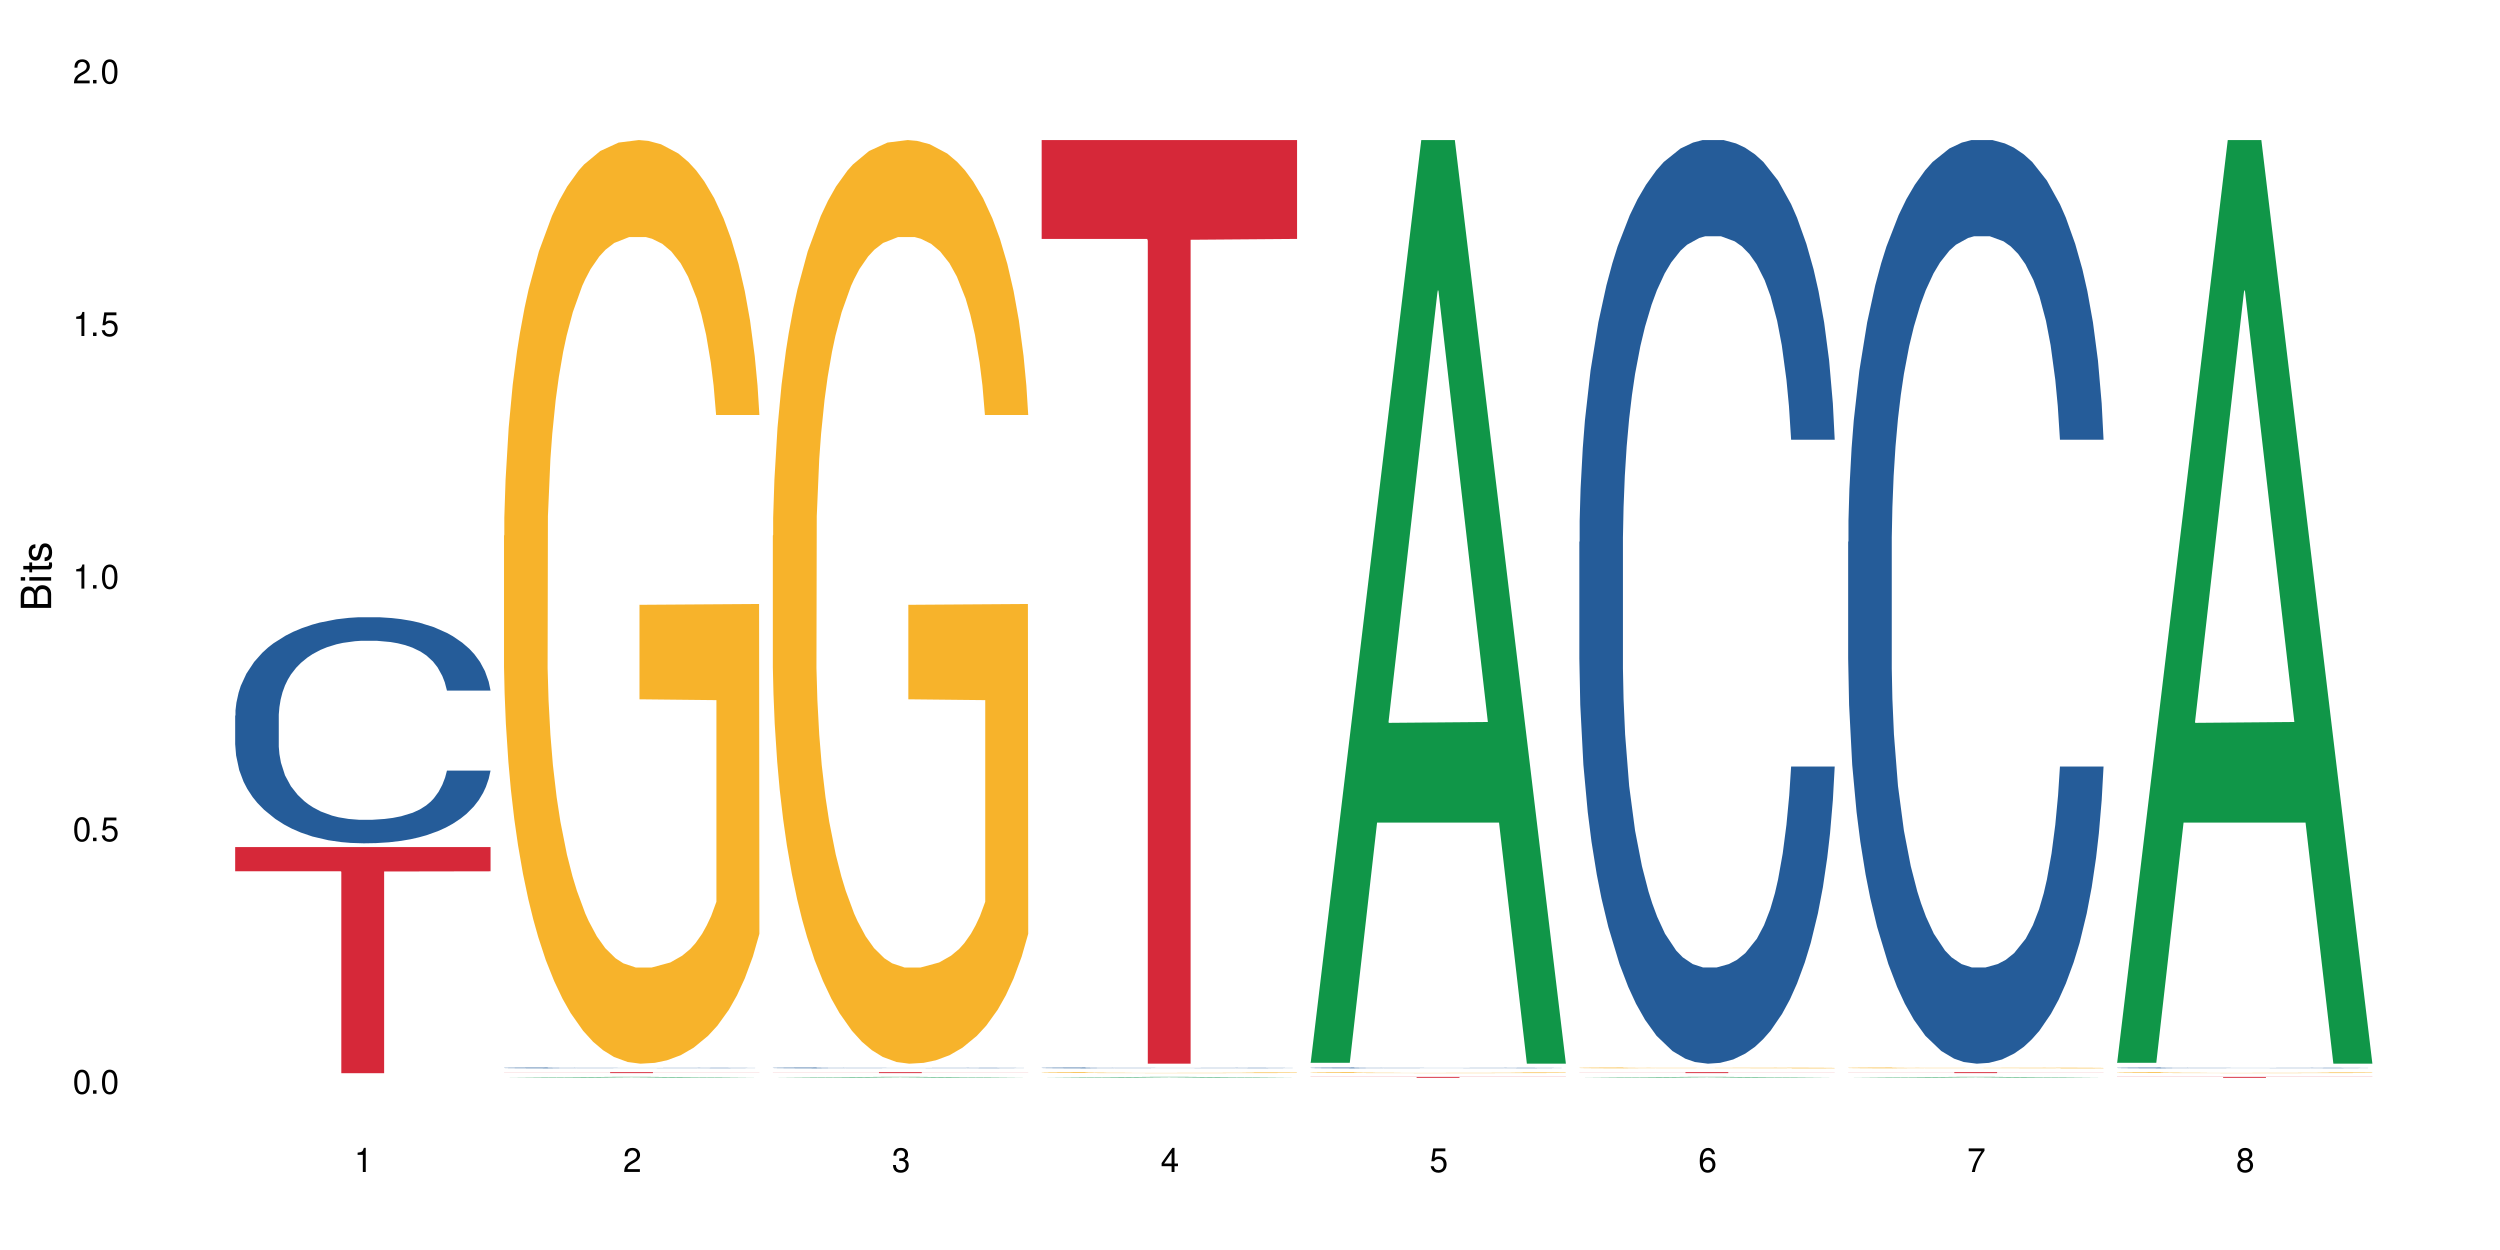 <?xml version="1.0" encoding="UTF-8"?>
<svg xmlns="http://www.w3.org/2000/svg" xmlns:xlink="http://www.w3.org/1999/xlink" width="720" height="360" viewBox="0 0 720 360">
<defs>
<g>
<g id="glyph-0-0">
</g>
<g id="glyph-0-1">
<path d="M 2.641 -6.938 C 2 -6.938 1.422 -6.656 1.078 -6.172 C 0.641 -5.562 0.406 -4.641 0.406 -3.359 C 0.406 -1.016 1.188 0.219 2.641 0.219 C 4.078 0.219 4.859 -1.016 4.859 -3.297 C 4.859 -4.641 4.656 -5.547 4.203 -6.172 C 3.844 -6.656 3.281 -6.938 2.641 -6.938 Z M 2.641 -6.188 C 3.547 -6.188 4 -5.25 4 -3.375 C 4 -1.406 3.562 -0.484 2.625 -0.484 C 1.734 -0.484 1.281 -1.438 1.281 -3.344 C 1.281 -5.25 1.734 -6.188 2.641 -6.188 Z M 2.641 -6.188 "/>
</g>
<g id="glyph-0-2">
<path d="M 1.828 -1 L 0.828 -1 L 0.828 0 L 1.828 0 Z M 1.828 -1 "/>
</g>
<g id="glyph-0-3">
<path d="M 4.562 -6.797 L 1.062 -6.797 L 0.547 -3.094 L 1.328 -3.094 C 1.719 -3.562 2.047 -3.734 2.578 -3.734 C 3.484 -3.734 4.062 -3.109 4.062 -2.094 C 4.062 -1.125 3.484 -0.531 2.578 -0.531 C 1.828 -0.531 1.375 -0.906 1.188 -1.672 L 0.328 -1.672 C 0.453 -1.109 0.547 -0.844 0.75 -0.594 C 1.125 -0.078 1.828 0.219 2.594 0.219 C 3.969 0.219 4.922 -0.781 4.922 -2.219 C 4.922 -3.562 4.031 -4.484 2.719 -4.484 C 2.25 -4.484 1.859 -4.359 1.469 -4.062 L 1.734 -5.969 L 4.562 -5.969 Z M 4.562 -6.797 "/>
</g>
<g id="glyph-0-4">
<path d="M 2.484 -4.938 L 2.484 0 L 3.328 0 L 3.328 -6.938 L 2.766 -6.938 C 2.469 -5.875 2.281 -5.734 0.984 -5.562 L 0.984 -4.938 Z M 2.484 -4.938 "/>
</g>
<g id="glyph-0-5">
<path d="M 4.859 -0.828 L 1.281 -0.828 C 1.359 -1.406 1.672 -1.781 2.5 -2.281 L 3.469 -2.828 C 4.406 -3.344 4.906 -4.062 4.906 -4.906 C 4.906 -5.484 4.672 -6.031 4.266 -6.406 C 3.859 -6.766 3.375 -6.938 2.719 -6.938 C 1.859 -6.938 1.219 -6.625 0.844 -6.031 C 0.609 -5.672 0.5 -5.234 0.484 -4.531 L 1.328 -4.531 C 1.359 -5.016 1.406 -5.281 1.531 -5.516 C 1.75 -5.938 2.188 -6.203 2.703 -6.203 C 3.469 -6.203 4.031 -5.641 4.031 -4.891 C 4.031 -4.344 3.719 -3.859 3.125 -3.516 L 2.234 -3 C 0.812 -2.172 0.406 -1.531 0.328 -0.016 L 4.859 -0.016 Z M 4.859 -0.828 "/>
</g>
<g id="glyph-0-6">
<path d="M 2.125 -3.188 L 2.578 -3.188 C 3.5 -3.188 3.984 -2.766 3.984 -1.922 C 3.984 -1.062 3.469 -0.531 2.594 -0.531 C 1.656 -0.531 1.203 -1 1.156 -2.016 L 0.312 -2.016 C 0.344 -1.453 0.438 -1.094 0.609 -0.781 C 0.953 -0.109 1.625 0.219 2.547 0.219 C 3.953 0.219 4.859 -0.625 4.859 -1.938 C 4.859 -2.828 4.516 -3.297 3.703 -3.594 C 4.344 -3.844 4.656 -4.328 4.656 -5.031 C 4.656 -6.219 3.875 -6.938 2.578 -6.938 C 1.203 -6.938 0.484 -6.172 0.453 -4.703 L 1.297 -4.703 C 1.312 -5.125 1.344 -5.359 1.453 -5.578 C 1.641 -5.969 2.062 -6.203 2.594 -6.203 C 3.344 -6.203 3.797 -5.75 3.797 -5 C 3.797 -4.516 3.609 -4.219 3.25 -4.047 C 3.016 -3.953 2.703 -3.922 2.125 -3.906 Z M 2.125 -3.188 "/>
</g>
<g id="glyph-0-7">
<path d="M 3.141 -1.672 L 3.141 0 L 3.984 0 L 3.984 -1.672 L 4.984 -1.672 L 4.984 -2.438 L 3.984 -2.438 L 3.984 -6.938 L 3.359 -6.938 L 0.266 -2.578 L 0.266 -1.672 Z M 3.141 -2.438 L 1 -2.438 L 3.141 -5.5 Z M 3.141 -2.438 "/>
</g>
<g id="glyph-0-8">
<path d="M 4.781 -5.125 C 4.609 -6.266 3.891 -6.938 2.844 -6.938 C 2.094 -6.938 1.422 -6.578 1.031 -5.953 C 0.594 -5.266 0.406 -4.422 0.406 -3.172 C 0.406 -2 0.578 -1.25 0.984 -0.641 C 1.359 -0.078 1.953 0.219 2.703 0.219 C 3.984 0.219 4.922 -0.75 4.922 -2.094 C 4.922 -3.375 4.062 -4.281 2.844 -4.281 C 2.172 -4.281 1.641 -4.031 1.281 -3.516 C 1.281 -5.234 1.828 -6.188 2.797 -6.188 C 3.391 -6.188 3.797 -5.797 3.938 -5.125 Z M 2.734 -3.531 C 3.547 -3.531 4.062 -2.953 4.062 -2.031 C 4.062 -1.156 3.484 -0.531 2.703 -0.531 C 1.922 -0.531 1.328 -1.188 1.328 -2.078 C 1.328 -2.938 1.906 -3.531 2.734 -3.531 Z M 2.734 -3.531 "/>
</g>
<g id="glyph-0-9">
<path d="M 4.984 -6.797 L 0.438 -6.797 L 0.438 -5.969 L 4.109 -5.969 C 2.5 -3.656 1.828 -2.234 1.328 0 L 2.219 0 C 2.594 -2.172 3.453 -4.047 4.984 -6.094 Z M 4.984 -6.797 "/>
</g>
<g id="glyph-0-10">
<path d="M 3.75 -3.656 C 4.469 -4.094 4.688 -4.438 4.688 -5.078 C 4.688 -6.172 3.844 -6.938 2.641 -6.938 C 1.438 -6.938 0.594 -6.172 0.594 -5.094 C 0.594 -4.438 0.812 -4.094 1.516 -3.656 C 0.734 -3.266 0.359 -2.703 0.359 -1.922 C 0.359 -0.656 1.281 0.219 2.641 0.219 C 3.984 0.219 4.922 -0.656 4.922 -1.922 C 4.922 -2.703 4.531 -3.266 3.75 -3.656 Z M 2.641 -6.188 C 3.359 -6.188 3.812 -5.75 3.812 -5.062 C 3.812 -4.406 3.344 -3.984 2.641 -3.984 C 1.922 -3.984 1.453 -4.406 1.453 -5.078 C 1.453 -5.75 1.922 -6.188 2.641 -6.188 Z M 2.641 -3.266 C 3.484 -3.266 4.062 -2.719 4.062 -1.906 C 4.062 -1.078 3.484 -0.531 2.625 -0.531 C 1.797 -0.531 1.219 -1.094 1.219 -1.906 C 1.219 -2.719 1.781 -3.266 2.641 -3.266 Z M 2.641 -3.266 "/>
</g>
<g id="glyph-1-0">
</g>
<g id="glyph-1-1">
<path d="M 0 -0.953 L 0 -4.891 C 0 -5.719 -0.234 -6.344 -0.734 -6.797 C -1.188 -7.234 -1.812 -7.469 -2.5 -7.469 C -3.547 -7.469 -4.188 -7 -4.625 -5.875 C -4.984 -6.688 -5.625 -7.094 -6.531 -7.094 C -7.172 -7.094 -7.734 -6.859 -8.141 -6.391 C -8.562 -5.922 -8.75 -5.344 -8.75 -4.5 L -8.75 -0.953 Z M -4.984 -2.062 L -7.766 -2.062 L -7.766 -4.219 C -7.766 -4.844 -7.688 -5.203 -7.453 -5.5 C -7.219 -5.812 -6.859 -5.969 -6.375 -5.969 C -5.891 -5.969 -5.531 -5.812 -5.297 -5.5 C -5.062 -5.203 -4.984 -4.844 -4.984 -4.219 Z M -0.984 -2.062 L -4 -2.062 L -4 -4.781 C -4 -5.766 -3.438 -6.359 -2.484 -6.359 C -1.547 -6.359 -0.984 -5.766 -0.984 -4.781 Z M -0.984 -2.062 "/>
</g>
<g id="glyph-1-2">
<path d="M -6.281 -1.797 L -6.281 -0.797 L 0 -0.797 L 0 -1.797 Z M -8.75 -1.797 L -8.75 -0.797 L -7.484 -0.797 L -7.484 -1.797 Z M -8.75 -1.797 "/>
</g>
<g id="glyph-1-3">
<path d="M -6.281 -3.047 L -6.281 -2.016 L -8.016 -2.016 L -8.016 -1.016 L -6.281 -1.016 L -6.281 -0.172 L -5.469 -0.172 L -5.469 -1.016 L -0.719 -1.016 C -0.078 -1.016 0.281 -1.453 0.281 -2.234 C 0.281 -2.5 0.25 -2.719 0.188 -3.047 L -0.641 -3.047 C -0.609 -2.906 -0.594 -2.766 -0.594 -2.562 C -0.594 -2.141 -0.719 -2.016 -1.156 -2.016 L -5.469 -2.016 L -5.469 -3.047 Z M -6.281 -3.047 "/>
</g>
<g id="glyph-1-4">
<path d="M -4.531 -5.25 C -5.766 -5.25 -6.469 -4.422 -6.469 -2.969 C -6.469 -1.516 -5.719 -0.562 -4.547 -0.562 C -3.562 -0.562 -3.094 -1.062 -2.734 -2.562 L -2.516 -3.484 C -2.344 -4.188 -2.094 -4.469 -1.641 -4.469 C -1.047 -4.469 -0.641 -3.875 -0.641 -3 C -0.641 -2.453 -0.797 -2 -1.062 -1.75 C -1.25 -1.594 -1.422 -1.531 -1.875 -1.469 L -1.875 -0.406 C -0.422 -0.453 0.281 -1.266 0.281 -2.922 C 0.281 -4.5 -0.5 -5.516 -1.719 -5.516 C -2.656 -5.516 -3.172 -4.984 -3.469 -3.734 L -3.703 -2.766 C -3.891 -1.953 -4.156 -1.609 -4.594 -1.609 C -5.188 -1.609 -5.547 -2.125 -5.547 -2.938 C -5.547 -3.75 -5.203 -4.172 -4.531 -4.203 Z M -4.531 -5.25 "/>
</g>
</g>
</defs>
<rect x="-72" y="-36" width="864" height="432" fill="rgb(100%, 100%, 100%)" fill-opacity="1"/>
<path fill-rule="nonzero" fill="rgb(14.51%, 36.078%, 60%)" fill-opacity="1" d="M 67.73 206.098 L 67.82 206.035 L 67.82 204.609 L 68.09 202.348 L 68.719 199.488 L 69.344 197.523 L 70.961 194.016 L 73.203 190.621 L 75.535 188.004 L 77.238 186.453 L 78.766 185.266 L 82.262 183.062 L 84.504 181.93 L 86.926 180.918 L 89.887 179.906 L 92.039 179.312 L 96.883 178.359 L 100.469 177.945 L 103.25 177.766 L 109.262 177.766 L 112.848 178.004 L 115.449 178.301 L 118.32 178.777 L 120.742 179.312 L 124.957 180.621 L 128.727 182.289 L 130.43 183.242 L 133.121 185.086 L 135.184 186.871 L 136.617 188.418 L 138.234 190.621 L 139.668 193.301 L 140.746 196.336 L 141.281 198.895 L 128.727 198.895 L 128.098 196.512 L 127.379 194.668 L 126.035 192.227 L 124.688 190.504 L 122.805 188.777 L 121.102 187.645 L 118.77 186.516 L 116.707 185.801 L 114.555 185.266 L 112.488 184.906 L 108.543 184.551 L 103.969 184.551 L 102.266 184.668 L 98.766 185.145 L 96.883 185.562 L 94.191 186.395 L 92.309 187.168 L 90.066 188.359 L 88.539 189.371 L 86.656 190.918 L 85.312 192.289 L 83.785 194.25 L 82.891 195.738 L 82.082 197.406 L 81.363 199.371 L 80.828 201.453 L 80.469 203.656 L 80.289 205.797 L 80.289 215.023 L 80.469 217.164 L 80.918 219.664 L 82.082 223.297 L 83.785 226.449 L 85.762 228.949 L 87.645 230.734 L 88.719 231.57 L 90.156 232.523 L 92.398 233.711 L 95.629 234.902 L 97.512 235.379 L 100.383 235.855 L 103.34 236.094 L 107.289 236.094 L 110.785 235.855 L 113.117 235.559 L 115.539 235.082 L 118.859 234.07 L 120.922 233.117 L 122.715 231.984 L 124.062 230.855 L 124.957 229.902 L 126.305 228.059 L 127.379 226.035 L 128.188 223.949 L 128.727 221.926 L 141.281 221.926 L 140.746 224.309 L 139.938 226.629 L 139.129 228.355 L 137.875 230.438 L 136.441 232.285 L 134.375 234.367 L 132.672 235.734 L 130.43 237.223 L 128.367 238.355 L 126.125 239.367 L 122.805 240.555 L 120.652 241.152 L 118.32 241.688 L 115.539 242.164 L 112.043 242.578 L 108.273 242.816 L 104.777 242.879 L 101.008 242.758 L 98.227 242.52 L 94.551 241.984 L 89.977 240.914 L 86.656 239.781 L 84.055 238.652 L 81.812 237.461 L 79.301 235.855 L 76.074 233.234 L 74.098 231.211 L 72.754 229.547 L 71.23 227.223 L 70.152 225.141 L 68.898 221.809 L 68 217.582 L 67.73 214.309 Z M 67.73 206.098 "/>
<path fill-rule="nonzero" fill="rgb(83.922%, 15.686%, 22.353%)" fill-opacity="1" d="M 67.73 243.961 L 141.281 243.961 L 141.281 250.934 L 110.629 250.992 L 110.629 309.074 L 98.297 309.074 L 98.297 251.055 L 98.117 250.934 L 67.73 250.934 Z M 67.73 243.961 "/>
<path fill-rule="nonzero" fill="rgb(6.275%, 58.824%, 28.235%)" fill-opacity="1" d="M 145.156 310.41 L 145.234 310.41 L 177.059 310.141 L 186.723 310.141 L 218.707 310.41 L 207.469 310.41 L 199.453 310.34 L 164.328 310.34 L 156.469 310.41 L 145.156 310.41 L 167.707 310.312 L 196.23 310.312 L 182.008 310.184 L 181.695 310.184 L 167.629 310.312 L 167.707 310.312 Z M 145.156 310.41 "/>
<path fill-rule="nonzero" fill="rgb(14.51%, 36.078%, 60%)" fill-opacity="1" d="M 145.156 307.547 L 145.242 307.547 L 145.242 307.539 L 145.512 307.531 L 146.141 307.52 L 146.77 307.512 L 148.383 307.496 L 150.625 307.48 L 152.957 307.473 L 154.664 307.465 L 156.188 307.461 L 159.684 307.449 L 161.93 307.445 L 164.352 307.441 L 167.309 307.438 L 169.461 307.434 L 174.305 307.43 L 192.875 307.43 L 195.742 307.434 L 198.164 307.434 L 202.383 307.441 L 206.148 307.449 L 207.852 307.453 L 210.543 307.461 L 212.605 307.465 L 214.043 307.473 L 215.656 307.48 L 217.094 307.492 L 218.168 307.508 L 218.707 307.516 L 206.148 307.516 L 205.52 307.508 L 204.805 307.5 L 203.457 307.488 L 202.113 307.48 L 200.23 307.477 L 198.523 307.469 L 196.191 307.465 L 194.129 307.461 L 191.977 307.461 L 189.914 307.457 L 179.688 307.457 L 176.191 307.461 L 174.305 307.461 L 171.613 307.465 L 169.73 307.469 L 167.488 307.473 L 165.965 307.477 L 164.082 307.484 L 162.734 307.488 L 161.211 307.496 L 160.312 307.504 L 159.508 307.512 L 158.789 307.52 L 158.25 307.527 L 157.891 307.535 L 157.711 307.547 L 157.711 307.586 L 157.891 307.594 L 158.34 307.602 L 159.508 307.617 L 161.211 307.633 L 163.184 307.641 L 165.066 307.648 L 166.145 307.652 L 167.578 307.656 L 169.82 307.66 L 173.051 307.668 L 174.934 307.668 L 177.805 307.672 L 188.211 307.672 L 190.543 307.668 L 192.965 307.668 L 196.281 307.664 L 198.344 307.66 L 200.141 307.656 L 201.484 307.648 L 202.383 307.645 L 203.727 307.637 L 204.805 307.629 L 205.609 307.621 L 206.148 307.613 L 218.707 307.613 L 217.359 307.633 L 216.555 307.641 L 215.297 307.648 L 213.863 307.656 L 211.801 307.664 L 210.094 307.672 L 207.852 307.676 L 205.789 307.68 L 203.547 307.684 L 200.23 307.691 L 198.074 307.691 L 195.742 307.695 L 192.965 307.695 L 189.465 307.699 L 175.652 307.699 L 171.973 307.695 L 167.398 307.691 L 164.082 307.688 L 161.48 307.684 L 159.238 307.676 L 156.727 307.672 L 153.496 307.66 L 151.523 307.652 L 150.176 307.645 L 148.652 307.637 L 147.574 307.625 L 146.32 307.613 L 145.422 307.594 L 145.156 307.582 Z M 145.156 307.547 "/>
<path fill-rule="nonzero" fill="rgb(96.863%, 70.196%, 16.863%)" fill-opacity="1" d="M 145.156 154.27 L 145.242 154.023 L 145.242 149.168 L 145.602 138.234 L 146.5 123.172 L 147.664 110.781 L 148.922 101.066 L 149.73 95.965 L 151.074 88.676 L 152.242 83.332 L 155.199 72.398 L 158.969 62.195 L 161.031 57.824 L 163.363 53.691 L 166.684 49.078 L 168.207 47.375 L 172.871 43.488 L 178.164 41.059 L 183.992 40.332 L 186.684 40.574 L 190.363 41.547 L 195.387 44.219 L 198.254 46.648 L 200.496 49.078 L 202.828 52.234 L 205.699 57.094 L 208.391 62.926 L 210.543 68.754 L 212.695 76.043 L 214.492 83.816 L 216.016 92.32 L 217.359 102.523 L 218.168 111.027 L 218.707 119.527 L 206.238 119.527 L 205.52 111.027 L 204.715 104.465 L 203.367 96.449 L 202.023 90.617 L 200.676 86.004 L 198.164 79.688 L 196.012 75.801 L 193.32 72.398 L 190.723 70.211 L 187.762 68.754 L 185.969 68.27 L 181.211 68.27 L 176.906 69.969 L 174.395 71.914 L 172.602 73.855 L 170.09 77.5 L 168.566 80.414 L 167.668 82.359 L 164.977 89.891 L 163.184 96.691 L 162.195 101.309 L 160.941 108.598 L 160.043 115.156 L 159.059 124.871 L 158.52 132.16 L 157.801 148.68 L 157.711 192.41 L 157.98 201.641 L 158.52 211.602 L 159.238 220.344 L 160.312 229.578 L 161.391 236.621 L 163.273 246.098 L 164.887 252.414 L 166.145 256.543 L 168.566 263.102 L 169.551 265.289 L 171.883 269.66 L 174.305 273.062 L 177.266 275.977 L 179.508 277.434 L 183.098 278.648 L 187.672 278.648 L 193.055 277.191 L 196.461 275.25 L 198.793 273.305 L 200.32 271.605 L 202.203 268.934 L 203.547 266.504 L 204.805 263.832 L 206.328 259.699 L 206.328 201.641 L 184.172 201.398 L 184.172 174.188 L 218.617 173.945 L 218.707 268.934 L 216.824 275.492 L 214.492 281.809 L 212.25 286.668 L 209.918 290.797 L 206.598 295.414 L 203.906 298.328 L 199.781 301.727 L 196.012 303.914 L 192.066 305.371 L 188.566 306.102 L 184.441 306.344 L 180.766 305.859 L 176.816 304.402 L 173.68 302.457 L 170.809 300.027 L 167.938 296.871 L 164.352 291.77 L 162.016 287.637 L 159.594 282.535 L 157.172 276.465 L 155.02 269.902 L 153.586 264.801 L 152.152 258.973 L 150.625 251.684 L 149.191 243.426 L 148.113 235.895 L 147.129 227.391 L 146.41 219.375 L 145.691 208.441 L 145.332 199.695 L 145.156 192.164 Z M 145.156 154.27 "/>
<path fill-rule="nonzero" fill="rgb(83.922%, 15.686%, 22.353%)" fill-opacity="1" d="M 145.156 308.785 L 218.707 308.785 L 218.707 308.812 L 188.051 308.812 L 188.051 309.055 L 175.719 309.055 L 175.719 308.812 L 145.156 308.812 Z M 145.156 308.785 "/>
<path fill-rule="nonzero" fill="rgb(6.275%, 58.824%, 28.235%)" fill-opacity="1" d="M 222.578 310.41 L 222.656 310.41 L 254.48 310.141 L 264.148 310.141 L 296.129 310.41 L 284.895 310.41 L 276.879 310.34 L 241.75 310.34 L 233.895 310.41 L 222.578 310.41 L 245.129 310.312 L 273.656 310.312 L 259.434 310.184 L 259.117 310.184 L 245.051 310.312 L 245.129 310.312 Z M 222.578 310.41 "/>
<path fill-rule="nonzero" fill="rgb(14.51%, 36.078%, 60%)" fill-opacity="1" d="M 222.578 307.547 L 222.668 307.547 L 222.668 307.539 L 222.938 307.531 L 223.562 307.52 L 224.191 307.512 L 225.809 307.496 L 228.051 307.48 L 230.383 307.473 L 232.086 307.465 L 233.609 307.461 L 237.109 307.449 L 239.352 307.445 L 241.773 307.441 L 244.734 307.438 L 246.887 307.434 L 251.73 307.43 L 270.297 307.43 L 273.168 307.434 L 275.59 307.434 L 279.805 307.441 L 283.57 307.449 L 285.277 307.453 L 287.969 307.461 L 290.031 307.465 L 291.465 307.473 L 293.082 307.48 L 294.516 307.492 L 295.59 307.508 L 296.129 307.516 L 283.57 307.516 L 282.945 307.508 L 282.227 307.5 L 280.883 307.488 L 279.535 307.48 L 277.652 307.477 L 275.949 307.469 L 273.617 307.465 L 271.551 307.461 L 269.398 307.461 L 267.336 307.457 L 257.109 307.457 L 253.613 307.461 L 251.73 307.461 L 249.039 307.465 L 247.156 307.469 L 244.914 307.473 L 243.387 307.477 L 241.504 307.484 L 240.16 307.488 L 238.633 307.496 L 237.738 307.504 L 236.93 307.512 L 236.211 307.52 L 235.672 307.527 L 235.316 307.535 L 235.137 307.547 L 235.137 307.586 L 235.316 307.594 L 235.762 307.602 L 236.93 307.617 L 238.633 307.633 L 240.605 307.641 L 242.492 307.648 L 243.566 307.652 L 245.004 307.656 L 247.246 307.66 L 250.473 307.668 L 252.355 307.668 L 255.227 307.672 L 265.633 307.672 L 267.965 307.668 L 270.387 307.668 L 273.707 307.664 L 275.77 307.66 L 277.562 307.656 L 278.906 307.648 L 279.805 307.645 L 281.148 307.637 L 282.227 307.629 L 283.035 307.621 L 283.57 307.613 L 296.129 307.613 L 295.59 307.621 L 294.785 307.633 L 293.977 307.641 L 292.723 307.648 L 291.285 307.656 L 289.223 307.664 L 287.52 307.672 L 285.277 307.676 L 283.215 307.68 L 280.973 307.684 L 277.652 307.691 L 275.5 307.691 L 273.168 307.695 L 270.387 307.695 L 266.887 307.699 L 253.074 307.699 L 249.398 307.695 L 244.824 307.691 L 241.504 307.688 L 238.902 307.684 L 236.66 307.676 L 234.148 307.672 L 230.918 307.66 L 228.945 307.652 L 227.602 307.645 L 226.074 307.637 L 225 307.625 L 223.742 307.613 L 222.848 307.594 L 222.578 307.582 Z M 222.578 307.547 "/>
<path fill-rule="nonzero" fill="rgb(96.863%, 70.196%, 16.863%)" fill-opacity="1" d="M 222.578 154.27 L 222.668 154.023 L 222.668 149.168 L 223.027 138.234 L 223.922 123.172 L 225.09 110.781 L 226.344 101.066 L 227.152 95.965 L 228.496 88.676 L 229.664 83.332 L 232.625 72.398 L 236.391 62.195 L 238.453 57.824 L 240.785 53.691 L 244.105 49.078 L 245.629 47.375 L 250.293 43.488 L 255.586 41.059 L 261.418 40.332 L 264.109 40.574 L 267.785 41.547 L 272.809 44.219 L 275.68 46.648 L 277.922 49.078 L 280.254 52.234 L 283.125 57.094 L 285.816 62.926 L 287.969 68.754 L 290.121 76.043 L 291.914 83.816 L 293.438 92.32 L 294.785 102.523 L 295.59 111.027 L 296.129 119.527 L 283.66 119.527 L 282.945 111.027 L 282.137 104.465 L 280.793 96.449 L 279.445 90.617 L 278.102 86.004 L 275.59 79.688 L 273.438 75.801 L 270.746 72.398 L 268.145 70.211 L 265.184 68.754 L 263.391 68.27 L 258.637 68.27 L 254.332 69.969 L 251.82 71.914 L 250.023 73.855 L 247.512 77.5 L 245.988 80.414 L 245.094 82.359 L 242.402 89.891 L 240.605 96.691 L 239.621 101.309 L 238.363 108.598 L 237.469 115.156 L 236.48 124.871 L 235.941 132.16 L 235.227 148.68 L 235.137 192.41 L 235.406 201.641 L 235.941 211.602 L 236.66 220.344 L 237.738 229.578 L 238.812 236.621 L 240.695 246.098 L 242.312 252.414 L 243.566 256.543 L 245.988 263.102 L 246.977 265.289 L 249.309 269.66 L 251.73 273.062 L 254.691 275.977 L 256.934 277.434 L 260.52 278.648 L 265.094 278.648 L 270.477 277.191 L 273.887 275.25 L 276.219 273.305 L 277.742 271.605 L 279.625 268.934 L 280.973 266.504 L 282.227 263.832 L 283.75 259.699 L 283.75 201.641 L 261.598 201.398 L 261.598 174.188 L 296.039 173.945 L 296.129 268.934 L 294.246 275.492 L 291.914 281.809 L 289.672 286.668 L 287.34 290.797 L 284.02 295.414 L 281.328 298.328 L 277.203 301.727 L 273.438 303.914 L 269.488 305.371 L 265.992 306.102 L 261.867 306.344 L 258.188 305.859 L 254.242 304.402 L 251.102 302.457 L 248.23 300.027 L 245.359 296.871 L 241.773 291.77 L 239.441 287.637 L 237.02 282.535 L 234.598 276.465 L 232.445 269.902 L 231.008 264.801 L 229.574 258.973 L 228.051 251.684 L 226.613 243.426 L 225.539 235.895 L 224.551 227.391 L 223.832 219.375 L 223.117 208.441 L 222.758 199.695 L 222.578 192.164 Z M 222.578 154.27 "/>
<path fill-rule="nonzero" fill="rgb(83.922%, 15.686%, 22.353%)" fill-opacity="1" d="M 222.578 308.785 L 296.129 308.785 L 296.129 308.812 L 265.477 308.812 L 265.477 309.055 L 253.141 309.055 L 253.141 308.812 L 222.578 308.812 Z M 222.578 308.785 "/>
<path fill-rule="nonzero" fill="rgb(6.275%, 58.824%, 28.235%)" fill-opacity="1" d="M 300 310.41 L 300.078 310.41 L 331.906 310.141 L 341.57 310.141 L 373.555 310.41 L 362.316 310.41 L 354.301 310.34 L 319.176 310.34 L 311.316 310.41 L 300 310.41 L 322.555 310.312 L 351.078 310.312 L 336.855 310.184 L 336.543 310.184 L 322.477 310.312 L 322.555 310.312 Z M 300 310.41 "/>
<path fill-rule="nonzero" fill="rgb(14.51%, 36.078%, 60%)" fill-opacity="1" d="M 300 307.547 L 300.09 307.547 L 300.09 307.539 L 300.359 307.531 L 300.988 307.52 L 301.617 307.512 L 303.23 307.496 L 305.473 307.48 L 307.805 307.473 L 309.508 307.465 L 311.035 307.461 L 314.531 307.449 L 316.773 307.445 L 319.195 307.441 L 322.156 307.438 L 324.309 307.434 L 329.152 307.43 L 347.719 307.43 L 350.59 307.434 L 353.012 307.434 L 357.227 307.441 L 360.996 307.449 L 362.699 307.453 L 365.391 307.461 L 367.453 307.465 L 368.891 307.473 L 370.504 307.48 L 371.938 307.492 L 373.555 307.516 L 360.996 307.516 L 360.367 307.508 L 359.648 307.5 L 358.305 307.488 L 356.961 307.48 L 355.074 307.477 L 353.371 307.469 L 351.039 307.465 L 348.977 307.461 L 346.824 307.461 L 344.762 307.457 L 334.535 307.457 L 331.035 307.461 L 329.152 307.461 L 326.461 307.465 L 324.578 307.469 L 322.336 307.473 L 320.812 307.477 L 318.926 307.484 L 317.582 307.488 L 316.059 307.496 L 315.16 307.504 L 314.352 307.512 L 313.637 307.52 L 313.098 307.527 L 312.738 307.535 L 312.559 307.547 L 312.559 307.586 L 312.738 307.594 L 313.188 307.602 L 314.352 307.617 L 316.059 307.633 L 318.031 307.641 L 319.914 307.648 L 320.992 307.652 L 322.426 307.656 L 324.668 307.66 L 327.898 307.668 L 329.781 307.668 L 332.652 307.672 L 343.055 307.672 L 345.387 307.668 L 347.809 307.668 L 351.129 307.664 L 353.191 307.66 L 354.984 307.656 L 356.332 307.648 L 357.227 307.645 L 358.574 307.637 L 359.648 307.629 L 360.457 307.621 L 360.996 307.613 L 373.555 307.613 L 372.207 307.633 L 371.402 307.641 L 370.145 307.648 L 368.711 307.656 L 366.645 307.664 L 364.941 307.672 L 362.699 307.676 L 360.637 307.68 L 358.395 307.684 L 355.074 307.691 L 352.922 307.691 L 350.59 307.695 L 347.809 307.695 L 344.312 307.699 L 330.5 307.699 L 326.82 307.695 L 322.246 307.691 L 318.926 307.688 L 316.324 307.684 L 314.082 307.676 L 311.57 307.672 L 308.344 307.66 L 306.371 307.652 L 305.023 307.645 L 303.5 307.637 L 302.422 307.625 L 301.168 307.613 L 300.27 307.594 L 300 307.582 Z M 300 307.547 "/>
<path fill-rule="nonzero" fill="rgb(96.863%, 70.196%, 16.863%)" fill-opacity="1" d="M 300 308.902 L 300.09 308.902 L 300.09 308.895 L 300.449 308.883 L 301.348 308.867 L 302.512 308.855 L 303.77 308.848 L 304.574 308.84 L 305.922 308.832 L 307.086 308.828 L 310.047 308.816 L 313.816 308.809 L 315.879 308.801 L 318.211 308.797 L 321.527 308.793 L 323.055 308.793 L 327.719 308.789 L 333.012 308.785 L 345.207 308.785 L 350.23 308.789 L 353.102 308.793 L 355.344 308.793 L 357.676 308.797 L 360.547 308.801 L 363.238 308.809 L 365.391 308.812 L 367.543 308.82 L 369.336 308.828 L 370.863 308.836 L 372.207 308.848 L 373.016 308.855 L 373.555 308.867 L 361.086 308.867 L 360.367 308.855 L 359.559 308.852 L 356.871 308.836 L 355.523 308.832 L 353.012 308.824 L 350.859 308.82 L 348.168 308.816 L 345.566 308.816 L 342.609 308.812 L 336.059 308.812 L 331.754 308.816 L 329.242 308.816 L 327.449 308.82 L 324.938 308.824 L 323.414 308.824 L 322.516 308.828 L 319.824 308.836 L 318.031 308.844 L 317.043 308.848 L 315.789 308.855 L 314.891 308.859 L 313.902 308.871 L 313.367 308.879 L 312.648 308.895 L 312.559 308.941 L 312.828 308.949 L 313.367 308.961 L 314.082 308.969 L 315.16 308.977 L 316.234 308.984 L 318.121 308.996 L 319.734 309 L 320.992 309.004 L 323.414 309.012 L 324.398 309.016 L 326.73 309.02 L 329.152 309.023 L 332.113 309.023 L 334.355 309.027 L 347.898 309.027 L 351.309 309.023 L 353.641 309.023 L 355.164 309.02 L 357.047 309.02 L 358.395 309.016 L 359.648 309.012 L 361.176 309.008 L 361.176 308.949 L 339.02 308.949 L 339.02 308.922 L 373.465 308.922 L 373.555 309.02 L 371.668 309.023 L 369.336 309.031 L 367.094 309.035 L 364.762 309.039 L 361.445 309.043 L 358.754 309.047 L 354.629 309.051 L 350.859 309.055 L 331.664 309.055 L 328.523 309.051 L 325.656 309.051 L 322.785 309.047 L 319.195 309.039 L 316.863 309.035 L 314.441 309.031 L 312.02 309.023 L 309.867 309.02 L 308.434 309.012 L 306.996 309.008 L 305.473 309 L 304.039 308.992 L 302.961 308.984 L 301.973 308.977 L 301.258 308.969 L 300.539 308.957 L 300.18 308.945 L 300 308.938 Z M 300 308.902 "/>
<path fill-rule="nonzero" fill="rgb(83.922%, 15.686%, 22.353%)" fill-opacity="1" d="M 300 40.332 L 373.555 40.332 L 373.555 68.805 L 342.898 69.055 L 342.898 306.344 L 330.566 306.344 L 330.566 69.305 L 330.387 68.805 L 300 68.805 Z M 300 40.332 "/>
<path fill-rule="nonzero" fill="rgb(6.275%, 58.824%, 28.235%)" fill-opacity="1" d="M 377.426 306.094 L 377.504 305.844 L 409.328 40.332 L 418.992 40.332 L 450.977 306.344 L 439.738 306.344 L 431.723 236.906 L 396.598 236.906 L 388.738 306.094 L 377.426 306.094 L 399.977 208.184 L 428.504 207.934 L 414.277 83.793 L 414.121 83.543 L 413.965 84.293 L 399.898 207.934 L 399.977 208.184 Z M 377.426 306.094 "/>
<path fill-rule="nonzero" fill="rgb(14.51%, 36.078%, 60%)" fill-opacity="1" d="M 377.426 307.547 L 377.516 307.547 L 377.516 307.539 L 377.781 307.531 L 378.41 307.52 L 379.039 307.512 L 380.652 307.496 L 382.895 307.48 L 385.227 307.473 L 386.934 307.465 L 388.457 307.461 L 391.957 307.449 L 394.199 307.445 L 396.621 307.441 L 399.578 307.438 L 401.734 307.434 L 406.574 307.43 L 425.145 307.43 L 428.016 307.434 L 430.438 307.434 L 434.652 307.441 L 438.418 307.449 L 440.125 307.453 L 442.812 307.461 L 444.879 307.465 L 446.312 307.473 L 447.926 307.48 L 449.363 307.492 L 450.438 307.508 L 450.977 307.516 L 438.418 307.516 L 437.789 307.508 L 437.074 307.5 L 435.727 307.488 L 434.383 307.48 L 432.5 307.477 L 430.793 307.469 L 428.461 307.465 L 426.398 307.461 L 424.246 307.461 L 422.184 307.457 L 411.957 307.457 L 408.461 307.461 L 406.574 307.461 L 403.887 307.465 L 402 307.469 L 399.758 307.473 L 398.234 307.477 L 396.352 307.484 L 395.004 307.488 L 393.48 307.496 L 392.582 307.504 L 391.777 307.512 L 391.059 307.52 L 390.52 307.527 L 390.16 307.535 L 389.98 307.547 L 389.98 307.586 L 390.16 307.594 L 390.609 307.602 L 391.777 307.617 L 393.48 307.633 L 395.453 307.641 L 397.336 307.648 L 398.414 307.652 L 399.848 307.656 L 402.09 307.66 L 405.32 307.668 L 407.203 307.668 L 410.074 307.672 L 420.48 307.672 L 422.812 307.668 L 425.234 307.668 L 428.551 307.664 L 430.613 307.66 L 432.41 307.656 L 433.754 307.648 L 434.652 307.645 L 435.996 307.637 L 437.074 307.629 L 437.879 307.621 L 438.418 307.613 L 450.977 307.613 L 450.438 307.621 L 449.633 307.633 L 448.824 307.641 L 447.566 307.648 L 446.133 307.656 L 444.07 307.664 L 442.367 307.672 L 440.125 307.676 L 438.059 307.68 L 435.816 307.684 L 432.5 307.691 L 430.348 307.691 L 428.016 307.695 L 425.234 307.695 L 421.734 307.699 L 407.922 307.699 L 404.242 307.695 L 399.668 307.691 L 396.352 307.688 L 393.75 307.684 L 391.508 307.676 L 388.996 307.672 L 385.766 307.66 L 383.793 307.652 L 382.449 307.645 L 380.922 307.637 L 379.848 307.625 L 378.59 307.613 L 377.695 307.594 L 377.426 307.582 Z M 377.426 307.547 "/>
<path fill-rule="nonzero" fill="rgb(96.863%, 70.196%, 16.863%)" fill-opacity="1" d="M 377.426 308.902 L 377.516 308.902 L 377.516 308.895 L 377.871 308.883 L 378.77 308.867 L 379.938 308.855 L 381.191 308.848 L 382 308.84 L 383.344 308.832 L 384.512 308.828 L 387.469 308.816 L 391.238 308.809 L 393.301 308.801 L 395.633 308.797 L 398.953 308.793 L 400.477 308.793 L 405.141 308.789 L 410.434 308.785 L 422.633 308.785 L 427.656 308.789 L 430.527 308.793 L 432.77 308.793 L 435.102 308.797 L 437.969 308.801 L 440.66 308.809 L 442.812 308.812 L 444.969 308.82 L 446.762 308.828 L 448.285 308.836 L 449.633 308.848 L 450.438 308.855 L 450.977 308.867 L 438.508 308.867 L 437.789 308.855 L 436.984 308.852 L 435.637 308.844 L 434.293 308.836 L 432.949 308.832 L 430.438 308.824 L 428.281 308.82 L 425.594 308.816 L 422.992 308.816 L 420.031 308.812 L 413.484 308.812 L 409.176 308.816 L 406.664 308.816 L 404.871 308.82 L 402.359 308.824 L 400.836 308.824 L 399.938 308.828 L 397.246 308.836 L 395.453 308.844 L 394.469 308.848 L 393.211 308.855 L 392.312 308.859 L 391.328 308.871 L 390.789 308.879 L 390.07 308.895 L 389.98 308.941 L 390.25 308.949 L 390.789 308.961 L 391.508 308.969 L 392.582 308.977 L 393.66 308.984 L 395.543 308.996 L 397.156 309 L 398.414 309.004 L 400.836 309.012 L 401.82 309.016 L 404.156 309.02 L 406.574 309.023 L 409.535 309.023 L 411.777 309.027 L 425.324 309.027 L 428.73 309.023 L 431.062 309.023 L 432.59 309.02 L 434.473 309.02 L 435.816 309.016 L 437.074 309.012 L 438.598 309.008 L 438.598 308.949 L 416.441 308.949 L 416.441 308.922 L 450.887 308.922 L 450.977 309.02 L 449.094 309.023 L 446.762 309.031 L 444.52 309.035 L 442.188 309.039 L 438.867 309.043 L 436.176 309.047 L 432.051 309.051 L 428.281 309.055 L 409.086 309.055 L 405.949 309.051 L 403.078 309.051 L 400.207 309.047 L 396.621 309.039 L 394.289 309.035 L 391.867 309.031 L 389.445 309.023 L 387.293 309.02 L 385.855 309.012 L 384.422 309.008 L 382.895 309 L 381.461 308.992 L 380.383 308.984 L 379.398 308.977 L 378.68 308.969 L 377.961 308.957 L 377.605 308.945 L 377.426 308.938 Z M 377.426 308.902 "/>
<path fill-rule="nonzero" fill="rgb(83.922%, 15.686%, 22.353%)" fill-opacity="1" d="M 377.426 310.141 L 450.977 310.141 L 450.977 310.168 L 420.324 310.168 L 420.324 310.41 L 407.988 310.41 L 407.988 310.172 L 407.809 310.168 L 377.426 310.168 Z M 377.426 310.141 "/>
<path fill-rule="nonzero" fill="rgb(6.275%, 58.824%, 28.235%)" fill-opacity="1" d="M 454.848 310.41 L 454.926 310.41 L 486.75 310.141 L 496.418 310.141 L 528.398 310.41 L 517.164 310.41 L 509.148 310.34 L 474.023 310.34 L 466.164 310.41 L 454.848 310.41 L 477.402 310.312 L 505.926 310.312 L 491.703 310.184 L 491.387 310.184 L 477.32 310.312 L 477.402 310.312 Z M 454.848 310.41 "/>
<path fill-rule="nonzero" fill="rgb(14.51%, 36.078%, 60%)" fill-opacity="1" d="M 454.848 156.074 L 454.938 155.832 L 454.938 149.996 L 455.207 140.754 L 455.836 129.082 L 456.461 121.059 L 458.078 106.715 L 460.32 92.852 L 462.652 82.156 L 464.355 75.832 L 465.879 70.969 L 469.379 61.973 L 471.621 57.352 L 474.043 53.219 L 477.004 49.086 L 479.156 46.652 L 484 42.762 L 487.586 41.062 L 490.367 40.332 L 496.379 40.332 L 499.965 41.305 L 502.566 42.52 L 505.438 44.465 L 507.859 46.652 L 512.074 52.004 L 515.844 58.812 L 517.547 62.703 L 520.238 70.238 L 522.301 77.535 L 523.734 83.855 L 525.352 92.852 L 526.785 103.797 L 527.863 116.195 L 528.398 126.652 L 515.844 126.652 L 515.215 116.926 L 514.496 109.387 L 513.152 99.418 L 511.805 92.367 L 509.922 85.316 L 508.219 80.695 L 505.887 76.074 L 503.824 73.156 L 501.672 70.969 L 499.605 69.512 L 495.66 68.051 L 491.086 68.051 L 489.383 68.539 L 485.883 70.484 L 484 72.184 L 481.309 75.59 L 479.426 78.75 L 477.184 83.613 L 475.656 87.746 L 473.773 94.07 L 472.43 99.66 L 470.902 107.688 L 470.008 113.766 L 469.199 120.574 L 468.48 128.598 L 467.945 137.109 L 467.586 146.105 L 467.406 154.859 L 467.406 192.547 L 467.586 201.301 L 468.035 211.512 L 469.199 226.348 L 470.902 239.234 L 472.879 249.445 L 474.762 256.742 L 475.836 260.145 L 477.273 264.035 L 479.516 268.898 L 482.742 273.762 L 484.629 275.707 L 487.496 277.652 L 490.457 278.625 L 494.406 278.625 L 497.902 277.652 L 500.234 276.438 L 502.656 274.492 L 505.977 270.355 L 508.039 266.465 L 509.832 261.848 L 511.18 257.227 L 512.074 253.336 L 513.422 245.797 L 514.496 237.531 L 515.305 229.02 L 515.844 220.754 L 528.398 220.754 L 527.863 230.48 L 527.055 239.961 L 526.246 247.016 L 524.992 255.523 L 523.555 263.062 L 521.492 271.574 L 519.789 277.164 L 517.547 283.246 L 515.484 287.863 L 513.242 291.996 L 509.922 296.859 L 507.77 299.293 L 505.438 301.48 L 502.656 303.426 L 499.16 305.129 L 495.391 306.102 L 491.895 306.344 L 488.125 305.859 L 485.344 304.887 L 481.668 302.695 L 477.094 298.32 L 473.773 293.699 L 471.172 289.082 L 468.93 284.219 L 466.418 277.652 L 463.191 266.953 L 461.215 258.688 L 459.871 251.879 L 458.348 242.395 L 457.27 233.883 L 456.016 220.266 L 455.117 203.004 L 454.848 189.629 Z M 454.848 156.074 "/>
<path fill-rule="nonzero" fill="rgb(96.863%, 70.196%, 16.863%)" fill-opacity="1" d="M 454.848 307.547 L 454.938 307.543 L 454.938 307.539 L 455.297 307.527 L 456.191 307.512 L 457.359 307.5 L 458.613 307.492 L 459.422 307.484 L 460.77 307.477 L 461.934 307.473 L 464.895 307.461 L 468.66 307.449 L 470.723 307.445 L 473.055 307.441 L 476.375 307.438 L 477.898 307.438 L 482.562 307.434 L 487.855 307.43 L 500.055 307.43 L 505.078 307.434 L 507.949 307.434 L 510.191 307.438 L 512.523 307.441 L 515.395 307.445 L 518.086 307.453 L 520.238 307.457 L 522.391 307.465 L 524.184 307.473 L 525.711 307.48 L 527.055 307.492 L 527.863 307.5 L 528.398 307.508 L 515.934 307.508 L 515.215 307.5 L 514.406 307.496 L 513.062 307.484 L 511.715 307.48 L 510.371 307.477 L 507.859 307.469 L 505.707 307.465 L 503.016 307.461 L 500.414 307.461 L 497.453 307.457 L 490.906 307.457 L 486.602 307.461 L 484.09 307.461 L 482.297 307.465 L 479.785 307.465 L 478.258 307.469 L 477.363 307.473 L 474.672 307.48 L 472.879 307.484 L 471.891 307.492 L 470.633 307.5 L 469.738 307.504 L 468.75 307.516 L 468.211 307.523 L 467.496 307.539 L 467.406 307.582 L 467.676 307.594 L 468.211 307.602 L 468.93 307.613 L 470.008 307.621 L 471.082 307.629 L 472.965 307.637 L 474.582 307.645 L 475.836 307.648 L 478.258 307.656 L 479.246 307.656 L 481.578 307.664 L 484 307.668 L 486.961 307.668 L 489.203 307.672 L 502.746 307.672 L 506.156 307.668 L 508.488 307.668 L 510.012 307.664 L 511.895 307.66 L 513.242 307.66 L 514.496 307.656 L 516.023 307.652 L 516.023 307.594 L 493.867 307.594 L 493.867 307.566 L 528.309 307.566 L 528.398 307.66 L 526.516 307.668 L 524.184 307.676 L 521.941 307.68 L 519.609 307.684 L 516.289 307.688 L 513.602 307.691 L 509.473 307.695 L 505.707 307.699 L 486.512 307.699 L 483.371 307.695 L 480.5 307.695 L 477.633 307.691 L 474.043 307.684 L 471.711 307.68 L 469.289 307.676 L 466.867 307.668 L 464.715 307.664 L 463.281 307.656 L 461.844 307.652 L 460.32 307.645 L 458.883 307.637 L 457.809 307.629 L 456.82 307.621 L 456.102 307.613 L 455.387 307.602 L 455.027 307.59 L 454.848 307.582 Z M 454.848 307.547 "/>
<path fill-rule="nonzero" fill="rgb(83.922%, 15.686%, 22.353%)" fill-opacity="1" d="M 454.848 308.785 L 528.398 308.785 L 528.398 308.812 L 497.746 308.812 L 497.746 309.055 L 485.414 309.055 L 485.414 308.812 L 454.848 308.812 Z M 454.848 308.785 "/>
<path fill-rule="nonzero" fill="rgb(6.275%, 58.824%, 28.235%)" fill-opacity="1" d="M 532.27 310.41 L 532.352 310.41 L 564.176 310.141 L 573.84 310.141 L 605.824 310.41 L 594.586 310.41 L 586.57 310.34 L 551.445 310.34 L 543.586 310.41 L 532.27 310.41 L 554.824 310.312 L 583.348 310.312 L 569.125 310.184 L 568.812 310.184 L 554.746 310.312 L 554.824 310.312 Z M 532.27 310.41 "/>
<path fill-rule="nonzero" fill="rgb(14.51%, 36.078%, 60%)" fill-opacity="1" d="M 532.27 156.074 L 532.359 155.832 L 532.359 149.996 L 532.629 140.754 L 533.258 129.082 L 533.887 121.059 L 535.5 106.715 L 537.742 92.852 L 540.074 82.156 L 541.777 75.832 L 543.305 70.969 L 546.801 61.973 L 549.043 57.352 L 551.465 53.219 L 554.426 49.086 L 556.578 46.652 L 561.422 42.762 L 565.012 41.062 L 567.793 40.332 L 573.801 40.332 L 577.391 41.305 L 579.992 42.52 L 582.859 44.465 L 585.281 46.652 L 589.5 52.004 L 593.266 58.812 L 594.969 62.703 L 597.66 70.238 L 599.723 77.535 L 601.16 83.855 L 602.773 92.852 L 604.207 103.797 L 605.285 116.195 L 605.824 126.652 L 593.266 126.652 L 592.637 116.926 L 591.922 109.387 L 590.574 99.418 L 589.23 92.367 L 587.344 85.316 L 585.641 80.695 L 583.309 76.074 L 581.246 73.156 L 579.094 70.969 L 577.031 69.512 L 573.082 68.051 L 568.508 68.051 L 566.805 68.539 L 563.305 70.484 L 561.422 72.184 L 558.73 75.59 L 556.848 78.75 L 554.605 83.613 L 553.082 87.746 L 551.199 94.07 L 549.852 99.66 L 548.328 107.688 L 547.43 113.766 L 546.621 120.574 L 545.906 128.598 L 545.367 137.109 L 545.008 146.105 L 544.828 154.859 L 544.828 192.547 L 545.008 201.301 L 545.457 211.512 L 546.621 226.348 L 548.328 239.234 L 550.301 249.445 L 552.184 256.742 L 553.262 260.145 L 554.695 264.035 L 556.938 268.898 L 560.168 273.762 L 562.051 275.707 L 564.922 277.652 L 567.883 278.625 L 571.828 278.625 L 575.324 277.652 L 577.656 276.438 L 580.078 274.492 L 583.398 270.355 L 585.461 266.465 L 587.254 261.848 L 588.602 257.227 L 589.5 253.336 L 590.844 245.797 L 591.922 237.531 L 592.727 229.02 L 593.266 220.754 L 605.824 220.754 L 605.285 230.48 L 604.477 239.961 L 603.672 247.016 L 602.414 255.523 L 600.98 263.062 L 598.918 271.574 L 597.211 277.164 L 594.969 283.246 L 592.906 287.863 L 590.664 291.996 L 587.344 296.859 L 585.191 299.293 L 582.859 301.48 L 580.078 303.426 L 576.582 305.129 L 572.816 306.102 L 569.316 306.344 L 565.551 305.859 L 562.77 304.887 L 559.09 302.695 L 554.516 298.32 L 551.199 293.699 L 548.598 289.082 L 546.355 284.219 L 543.844 277.652 L 540.613 266.953 L 538.641 258.688 L 537.293 251.879 L 535.77 242.395 L 534.691 233.883 L 533.438 220.266 L 532.539 203.004 L 532.27 189.629 Z M 532.27 156.074 "/>
<path fill-rule="nonzero" fill="rgb(96.863%, 70.196%, 16.863%)" fill-opacity="1" d="M 532.27 307.547 L 532.359 307.543 L 532.359 307.539 L 532.719 307.527 L 533.617 307.512 L 534.781 307.5 L 536.039 307.492 L 536.844 307.484 L 538.191 307.477 L 539.355 307.473 L 542.316 307.461 L 546.086 307.449 L 548.148 307.445 L 550.48 307.441 L 553.797 307.438 L 555.324 307.438 L 559.988 307.434 L 565.281 307.43 L 577.48 307.43 L 582.5 307.434 L 585.371 307.434 L 587.613 307.438 L 589.945 307.441 L 592.816 307.445 L 595.508 307.453 L 597.66 307.457 L 599.812 307.465 L 601.609 307.473 L 603.133 307.48 L 604.477 307.492 L 605.285 307.5 L 605.824 307.508 L 593.355 307.508 L 592.637 307.5 L 591.832 307.496 L 590.484 307.484 L 589.141 307.48 L 587.793 307.477 L 585.281 307.469 L 583.129 307.465 L 580.438 307.461 L 577.836 307.461 L 574.879 307.457 L 568.328 307.457 L 564.023 307.461 L 561.512 307.461 L 559.719 307.465 L 557.207 307.465 L 555.684 307.469 L 554.785 307.473 L 552.094 307.48 L 550.301 307.484 L 549.312 307.492 L 548.059 307.5 L 547.16 307.504 L 546.176 307.516 L 545.637 307.523 L 544.918 307.539 L 544.828 307.582 L 545.098 307.594 L 545.637 307.602 L 546.355 307.613 L 547.43 307.621 L 548.508 307.629 L 550.391 307.637 L 552.004 307.645 L 553.262 307.648 L 555.684 307.656 L 556.668 307.656 L 559 307.664 L 561.422 307.668 L 564.383 307.668 L 566.625 307.672 L 580.168 307.672 L 583.578 307.668 L 585.91 307.668 L 587.434 307.664 L 589.32 307.66 L 590.664 307.66 L 591.922 307.656 L 593.445 307.652 L 593.445 307.594 L 571.289 307.594 L 571.289 307.566 L 605.734 307.566 L 605.824 307.66 L 603.941 307.668 L 601.609 307.676 L 599.363 307.68 L 597.031 307.684 L 593.715 307.688 L 591.023 307.691 L 586.898 307.695 L 583.129 307.699 L 563.934 307.699 L 560.797 307.695 L 557.926 307.695 L 555.055 307.691 L 551.465 307.684 L 549.133 307.68 L 546.711 307.676 L 544.289 307.668 L 542.137 307.664 L 540.703 307.656 L 539.266 307.652 L 537.742 307.645 L 536.309 307.637 L 535.23 307.629 L 534.246 307.621 L 533.527 307.613 L 532.809 307.602 L 532.449 307.59 L 532.27 307.582 Z M 532.27 307.547 "/>
<path fill-rule="nonzero" fill="rgb(83.922%, 15.686%, 22.353%)" fill-opacity="1" d="M 532.27 308.785 L 605.824 308.785 L 605.824 308.812 L 575.168 308.812 L 575.168 309.055 L 562.836 309.055 L 562.836 308.812 L 532.27 308.812 Z M 532.27 308.785 "/>
<path fill-rule="nonzero" fill="rgb(6.275%, 58.824%, 28.235%)" fill-opacity="1" d="M 609.695 306.094 L 609.773 305.844 L 641.598 40.332 L 651.266 40.332 L 683.246 306.344 L 672.008 306.344 L 663.996 236.906 L 628.867 236.906 L 621.012 306.094 L 609.695 306.094 L 632.246 208.184 L 660.773 207.934 L 646.551 83.793 L 646.391 83.543 L 646.234 84.293 L 632.168 207.934 L 632.246 208.184 Z M 609.695 306.094 "/>
<path fill-rule="nonzero" fill="rgb(14.51%, 36.078%, 60%)" fill-opacity="1" d="M 609.695 307.547 L 609.785 307.547 L 609.785 307.539 L 610.055 307.531 L 610.68 307.52 L 611.309 307.512 L 612.922 307.496 L 615.164 307.48 L 617.5 307.473 L 619.203 307.465 L 620.727 307.461 L 624.227 307.449 L 626.469 307.445 L 628.891 307.441 L 631.852 307.438 L 634.004 307.434 L 638.848 307.43 L 657.414 307.43 L 660.285 307.434 L 662.707 307.434 L 666.922 307.441 L 670.688 307.449 L 672.395 307.453 L 675.086 307.461 L 677.148 307.465 L 678.582 307.473 L 680.195 307.48 L 681.633 307.492 L 682.707 307.508 L 683.246 307.516 L 670.688 307.516 L 670.062 307.508 L 669.344 307.5 L 667.996 307.488 L 666.652 307.48 L 664.77 307.477 L 663.066 307.469 L 660.734 307.465 L 658.668 307.461 L 656.516 307.461 L 654.453 307.457 L 644.227 307.457 L 640.73 307.461 L 638.848 307.461 L 636.156 307.465 L 634.273 307.469 L 632.027 307.473 L 630.504 307.477 L 628.621 307.484 L 627.273 307.488 L 625.75 307.496 L 624.852 307.504 L 624.047 307.512 L 623.328 307.52 L 622.789 307.527 L 622.43 307.535 L 622.254 307.547 L 622.254 307.586 L 622.43 307.594 L 622.879 307.602 L 624.047 307.617 L 625.75 307.633 L 627.723 307.641 L 629.605 307.648 L 630.684 307.652 L 632.117 307.656 L 634.363 307.66 L 637.59 307.668 L 639.473 307.668 L 642.344 307.672 L 652.75 307.672 L 655.082 307.668 L 657.504 307.668 L 660.82 307.664 L 662.887 307.66 L 664.68 307.656 L 666.023 307.648 L 666.922 307.645 L 668.266 307.637 L 669.344 307.629 L 670.152 307.621 L 670.688 307.613 L 683.246 307.613 L 682.707 307.621 L 681.902 307.633 L 681.094 307.641 L 679.84 307.648 L 678.402 307.656 L 676.34 307.664 L 674.637 307.672 L 672.395 307.676 L 670.332 307.68 L 668.086 307.684 L 664.77 307.691 L 662.617 307.691 L 660.285 307.695 L 657.504 307.695 L 654.004 307.699 L 640.191 307.699 L 636.516 307.695 L 631.941 307.691 L 628.621 307.688 L 626.02 307.684 L 623.777 307.676 L 621.266 307.672 L 618.035 307.66 L 616.062 307.652 L 614.719 307.645 L 613.191 307.637 L 612.117 307.625 L 610.859 307.613 L 609.965 307.594 L 609.695 307.582 Z M 609.695 307.547 "/>
<path fill-rule="nonzero" fill="rgb(96.863%, 70.196%, 16.863%)" fill-opacity="1" d="M 609.695 308.902 L 609.785 308.902 L 609.785 308.895 L 610.145 308.883 L 611.039 308.867 L 612.207 308.855 L 613.461 308.848 L 614.27 308.84 L 615.613 308.832 L 616.781 308.828 L 619.742 308.816 L 623.508 308.809 L 625.57 308.801 L 627.902 308.797 L 631.223 308.793 L 632.746 308.793 L 637.41 308.789 L 642.703 308.785 L 654.902 308.785 L 659.926 308.789 L 662.797 308.793 L 665.039 308.793 L 667.371 308.797 L 670.242 308.801 L 672.93 308.809 L 675.086 308.812 L 677.238 308.82 L 679.031 308.828 L 680.555 308.836 L 681.902 308.848 L 682.707 308.855 L 683.246 308.867 L 670.777 308.867 L 670.062 308.855 L 669.254 308.852 L 667.91 308.844 L 666.562 308.836 L 665.219 308.832 L 662.707 308.824 L 660.555 308.82 L 657.863 308.816 L 655.262 308.816 L 652.301 308.812 L 645.754 308.812 L 641.449 308.816 L 638.938 308.816 L 637.141 308.82 L 634.629 308.824 L 633.105 308.824 L 632.207 308.828 L 629.52 308.836 L 627.723 308.844 L 626.738 308.848 L 625.48 308.855 L 624.586 308.859 L 623.598 308.871 L 623.059 308.879 L 622.344 308.895 L 622.254 308.941 L 622.52 308.949 L 623.059 308.961 L 623.777 308.969 L 624.852 308.977 L 625.93 308.984 L 627.812 308.996 L 629.43 309 L 630.684 309.004 L 633.105 309.012 L 634.094 309.016 L 636.426 309.02 L 638.848 309.023 L 641.805 309.023 L 644.047 309.027 L 657.594 309.027 L 661 309.023 L 663.332 309.023 L 664.859 309.02 L 666.742 309.02 L 668.086 309.016 L 669.344 309.012 L 670.867 309.008 L 670.867 308.949 L 648.715 308.949 L 648.715 308.922 L 683.156 308.922 L 683.246 309.02 L 681.363 309.023 L 679.031 309.031 L 676.789 309.035 L 674.457 309.039 L 671.137 309.043 L 668.445 309.047 L 664.32 309.051 L 660.555 309.055 L 641.359 309.055 L 638.219 309.051 L 635.348 309.051 L 632.477 309.047 L 628.891 309.039 L 626.559 309.035 L 624.137 309.031 L 621.715 309.023 L 619.562 309.02 L 618.125 309.012 L 616.691 309.008 L 615.164 309 L 613.73 308.992 L 612.656 308.984 L 611.668 308.977 L 610.949 308.969 L 610.234 308.957 L 609.875 308.945 L 609.695 308.938 Z M 609.695 308.902 "/>
<path fill-rule="nonzero" fill="rgb(83.922%, 15.686%, 22.353%)" fill-opacity="1" d="M 609.695 310.141 L 683.246 310.141 L 683.246 310.168 L 652.594 310.168 L 652.594 310.41 L 640.258 310.41 L 640.258 310.172 L 640.082 310.168 L 609.695 310.168 Z M 609.695 310.141 "/>
<g fill="rgb(0%, 0%, 0%)" fill-opacity="1">
<use xlink:href="#glyph-0-1" x="20.965" y="314.993"/>
<use xlink:href="#glyph-0-2" x="25.965" y="314.993"/>
<use xlink:href="#glyph-0-1" x="28.965" y="314.993"/>
</g>
<g fill="rgb(0%, 0%, 0%)" fill-opacity="1">
<use xlink:href="#glyph-0-1" x="20.965" y="242.251"/>
<use xlink:href="#glyph-0-2" x="25.965" y="242.251"/>
<use xlink:href="#glyph-0-3" x="28.965" y="242.251"/>
</g>
<g fill="rgb(0%, 0%, 0%)" fill-opacity="1">
<use xlink:href="#glyph-0-4" x="20.965" y="169.509"/>
<use xlink:href="#glyph-0-2" x="25.965" y="169.509"/>
<use xlink:href="#glyph-0-1" x="28.965" y="169.509"/>
</g>
<g fill="rgb(0%, 0%, 0%)" fill-opacity="1">
<use xlink:href="#glyph-0-4" x="20.965" y="96.767"/>
<use xlink:href="#glyph-0-2" x="25.965" y="96.767"/>
<use xlink:href="#glyph-0-3" x="28.965" y="96.767"/>
</g>
<g fill="rgb(0%, 0%, 0%)" fill-opacity="1">
<use xlink:href="#glyph-0-5" x="20.965" y="24.024"/>
<use xlink:href="#glyph-0-2" x="25.965" y="24.024"/>
<use xlink:href="#glyph-0-1" x="28.965" y="24.024"/>
</g>
<g fill="rgb(0%, 0%, 0%)" fill-opacity="1">
<use xlink:href="#glyph-0-4" x="102.008" y="337.532"/>
</g>
<g fill="rgb(0%, 0%, 0%)" fill-opacity="1">
<use xlink:href="#glyph-0-5" x="179.43" y="337.532"/>
</g>
<g fill="rgb(0%, 0%, 0%)" fill-opacity="1">
<use xlink:href="#glyph-0-6" x="256.855" y="337.532"/>
</g>
<g fill="rgb(0%, 0%, 0%)" fill-opacity="1">
<use xlink:href="#glyph-0-7" x="334.277" y="337.532"/>
</g>
<g fill="rgb(0%, 0%, 0%)" fill-opacity="1">
<use xlink:href="#glyph-0-3" x="411.699" y="337.532"/>
</g>
<g fill="rgb(0%, 0%, 0%)" fill-opacity="1">
<use xlink:href="#glyph-0-8" x="489.125" y="337.532"/>
</g>
<g fill="rgb(0%, 0%, 0%)" fill-opacity="1">
<use xlink:href="#glyph-0-9" x="566.547" y="337.532"/>
</g>
<g fill="rgb(0%, 0%, 0%)" fill-opacity="1">
<use xlink:href="#glyph-0-10" x="643.969" y="337.532"/>
</g>
<g fill="rgb(0%, 0%, 0%)" fill-opacity="1">
<use xlink:href="#glyph-1-1" x="14.725" y="176.012"/>
<use xlink:href="#glyph-1-2" x="14.725" y="168.012"/>
<use xlink:href="#glyph-1-3" x="14.725" y="165.012"/>
<use xlink:href="#glyph-1-4" x="14.725" y="162.012"/>
</g>
</svg>
